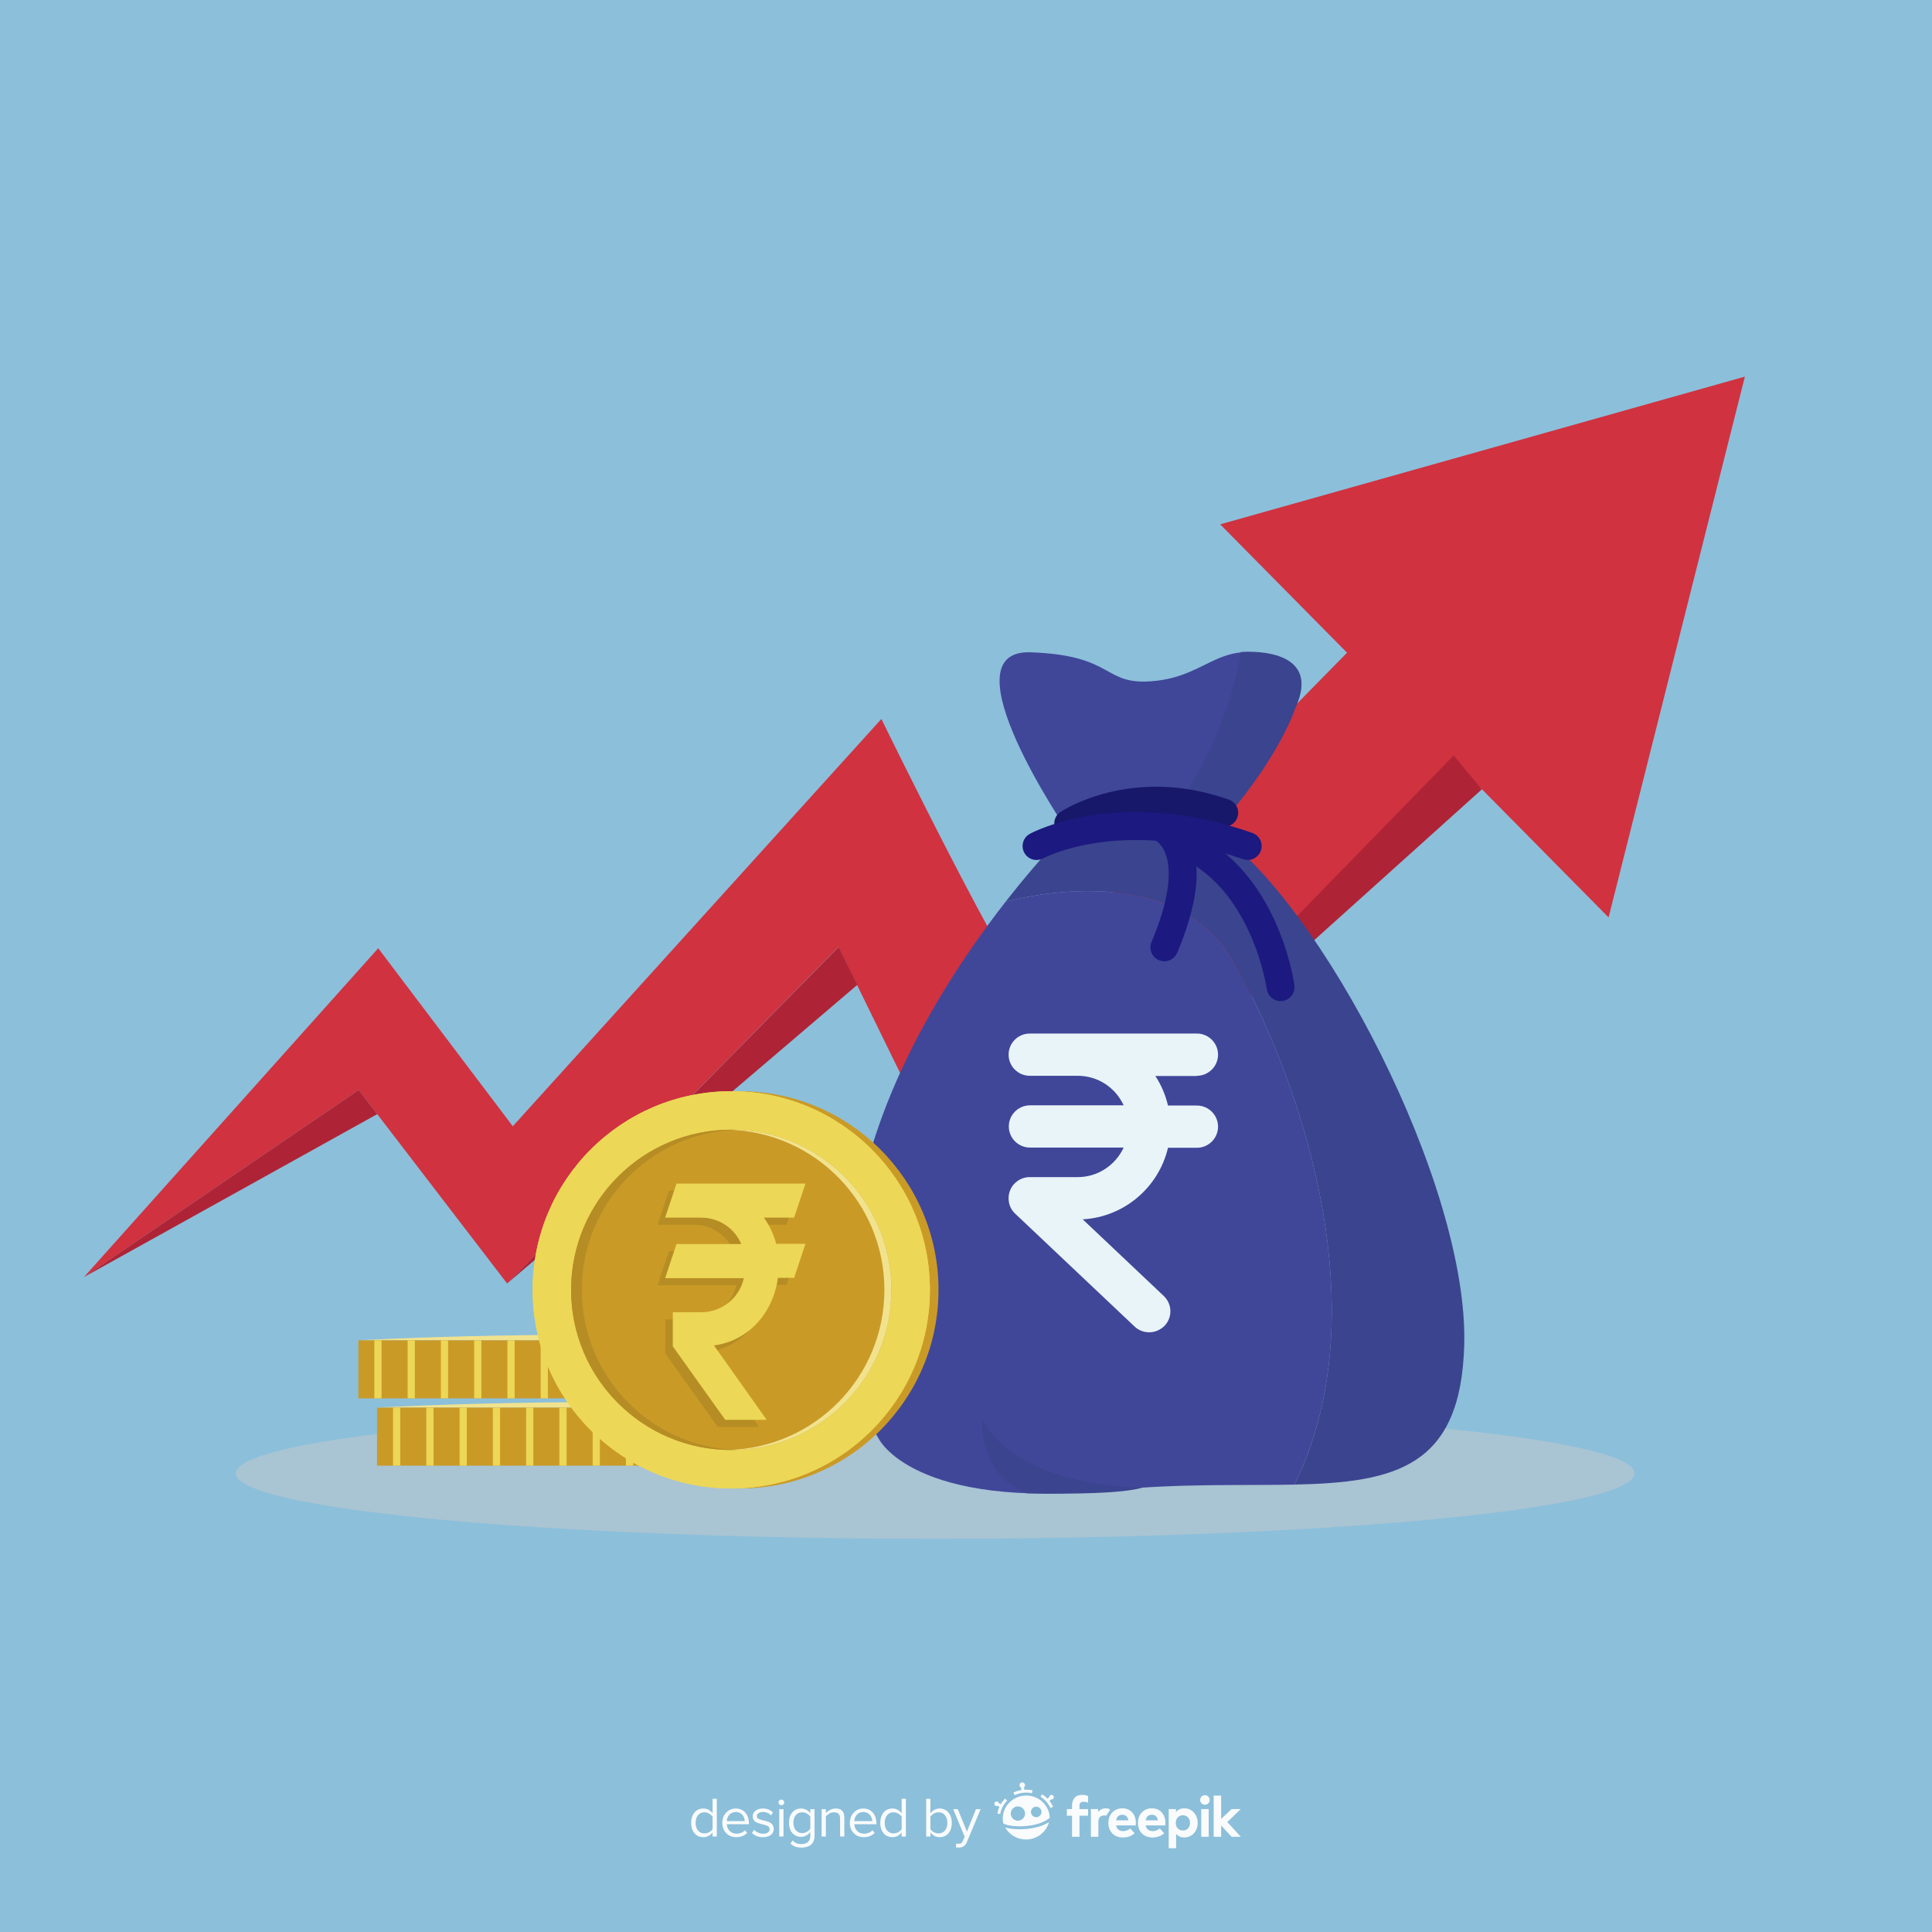 <svg xmlns="http://www.w3.org/2000/svg" xmlns:xlink="http://www.w3.org/1999/xlink" x="0px" y="0px" viewBox="0 0 500 500" style="enable-background:new 0 0 500 500;" xml:space="preserve"><g id="BACKGROUND">	<rect style="fill:#8CBFDA;" width="500" height="500"></rect></g><g id="OBJECTS">	<g>		<ellipse style="opacity:0.46;fill:#CACACA;" cx="242.016" cy="381.307" rx="181.008" ry="16.94"></ellipse>		<g>			<path style="fill:#D03240;" d="M451.568,97.471l-135.785,38.228l32.827,33.224c-36.41,37.023-81.936,83.509-83.15,85.705    c-2.03,3.673-37.361-68.556-37.361-68.556l-95.391,105.405l-34.826-46.07l-76.153,85.096l71.096-48.431l38.415,50.095    l85.746-87.102l36.56,74.722l127.47-118.067l35.283,35.709L451.568,97.471z"></path>			<polygon style="fill:#AE2436;" points="254.888,319.99 383.509,204.274 376.197,195.514    "></polygon>			<polygon style="fill:#AE2436;" points="131.241,332.168 221.879,254.873 217.037,245.08    "></polygon>			<polygon style="fill:#AE2436;" points="92.826,282.072 21.729,330.504 97.628,288.335    "></polygon>		</g>		<g>			<g>				<path style="fill:#404799;" d="M318.942,248.476c-15.943-27.388-58.553-15.134-58.71-15.089     c-12.263,15.709-28.311,40.045-35.75,67.463c-12.902,47.554,2.949,71.516,2.949,71.516s8.847,18.432,60.457,13.271     c17.604-1.76,33.613-1.136,47.13-1.426l0,0C357.9,337.616,334.914,275.915,318.942,248.476z"></path>				<path style="fill:#3B448E;" d="M378.942,348.035c1.106-41.656-37.279-114.759-64.512-133.079h-38.222     c0,0-6.97,6.893-15.976,18.43c0.157-0.045,42.767-12.299,58.71,15.089c15.973,27.439,38.958,89.14,16.077,135.734l0,0     C361.258,383.647,378.103,379.637,378.942,348.035z"></path>			</g>			<path style="fill:#404799;" d="M276.208,214.957c0,0-32.01-46.916-9.488-46.14c22.522,0.777,18.352,8.931,32.475,7.378    c14.122-1.553,16.841-11.649,33.15-5.436c16.309,6.213-21.357,48.539-21.357,48.539L276.208,214.957z"></path>			<path style="fill:#E9F4F9;" d="M309.764,278.409c3.005,0,5.464-2.459,5.464-5.464c0-3.005-2.459-5.464-5.464-5.464h-30.872    H266.49c-3.005,0-5.464,2.459-5.464,5.464c0,3.005,2.459,5.464,5.464,5.464h12.403c5.3,0,9.835,3.115,11.911,7.65h-24.26    c-3.005,0-5.464,2.459-5.464,5.464s2.459,5.464,5.464,5.464h24.26c-2.076,4.481-6.611,7.65-11.911,7.65H266.49    c-2.24,0-4.262,1.366-5.082,3.442s-0.328,4.48,1.311,6.01l30.926,29.232c1.038,0.983,2.404,1.475,3.77,1.475    c1.475,0,2.896-0.601,3.989-1.694c2.076-2.186,1.967-5.628-0.219-7.704l-20.982-19.834c10.764-0.601,19.67-8.305,22.074-18.523    h7.486c3.005,0,5.464-2.459,5.464-5.464c0-3.005-2.459-5.464-5.464-5.464h-7.486c-0.656-2.732-1.749-5.355-3.278-7.65h10.764    V278.409z"></path>			<path style="fill:#404799;" d="M295.577,385.013"></path>			<path style="fill:#3B448E;" d="M295.577,385.013c0,0-32.76,0-41.271-17.901c0,0-1.596,14.086,11.369,19.339    C265.675,386.451,288.699,387.123,295.577,385.013z"></path>			<path style="fill:#3B448E;" d="M307.447,204.248c0,0,10.731-16.153,13.62-35.491c0,0,22.134-2.056,13.952,14.967    c0,0-3.534,11.201-17.16,27.31L307.447,204.248z"></path>			<g>				<path style="fill:#18186B;" d="M276.522,216.721c-1.198,0.021-2.38-0.552-3.083-1.626c-1.089-1.66-0.636-3.885,1.021-4.981     c0.749-0.496,18.669-12.052,43.587-3.161c1.875,0.669,2.853,2.731,2.184,4.607c-0.668,1.874-2.727,2.853-4.607,2.184     c-21.399-7.632-36.564,1.981-37.199,2.393C277.836,216.519,277.177,216.709,276.522,216.721z"></path>				<path style="fill:#1C1980;" d="M322.901,222.566c-0.395,0-0.796-0.065-1.19-0.203c-31.412-10.984-51.536-0.347-51.734-0.237     c-1.745,0.952-3.937,0.308-4.891-1.442c-0.953-1.749-0.307-3.938,1.442-4.891c0.931-0.507,23.167-12.26,57.563-0.237     c1.88,0.657,2.871,2.714,2.214,4.594C325.786,221.636,324.391,222.566,322.901,222.566z"></path>				<path style="fill:#1C1980;" d="M301.33,248.779c-0.469,0-0.945-0.092-1.404-0.286c-1.833-0.776-2.691-2.892-1.915-4.726     c9.213-21.767,1.313-26.076,1.231-26.117c0.076,0.037-0.378-0.231-0.378-0.231l3.24-6.386c0.405,0.167,4.023,1.777,6.111,6.853     c2.805,6.823,1.607,16.477-3.563,28.691C304.069,247.953,302.734,248.779,301.33,248.779z"></path>				<path style="fill:#1C1980;" d="M331.895,259.05c-1.972,0.266-3.786-1.116-4.054-3.086l0,0     c-0.009-0.066-0.945-6.664-4.322-14.216c-4.38-9.798-10.606-16.535-18.504-20.025c-1.821-0.805-2.645-2.934-1.841-4.756     c0.805-1.821,2.932-2.644,4.756-1.841c22.789,10.07,26.893,38.656,27.056,39.868     C335.252,256.969,333.868,258.784,331.895,259.05z"></path>			</g>		</g>		<g>			<path style="fill-rule:evenodd;clip-rule:evenodd;fill:#F1E28E;" d="M97.583,364.289c0,0,56.323-3.208,112.646,0H97.583z"></path>							<rect x="146.396" y="315.475" transform="matrix(6.123234e-17 -1 1 6.123234e-17 -217.892 525.704)" style="fill-rule:evenodd;clip-rule:evenodd;fill:#CA9A27;" width="15.019" height="112.646"></rect>			<g>				<defs>											<rect id="SVGID_1_" x="146.396" y="315.475" transform="matrix(6.123234e-17 -1 1 6.123234e-17 -217.892 525.704)" width="15.019" height="112.646"></rect>				</defs>				<clipPath id="SVGID_00000065060691863378560830000015947266341882782114_">					<use xlink:href="#SVGID_1_" style="overflow:visible;"></use>				</clipPath>				<g style="clip-path:url(#SVGID_00000065060691863378560830000015947266341882782114_);">											<line style="fill-rule:evenodd;clip-rule:evenodd;fill:none;stroke:#ECD757;stroke-width:1.869;stroke-miterlimit:10;" x1="102.652" y1="384.03" x2="102.652" y2="361.935"></line>											<line style="fill-rule:evenodd;clip-rule:evenodd;fill:none;stroke:#ECD757;stroke-width:1.869;stroke-miterlimit:10;" x1="111.262" y1="383.599" x2="111.262" y2="361.504"></line>											<line style="fill-rule:evenodd;clip-rule:evenodd;fill:none;stroke:#ECD757;stroke-width:1.869;stroke-miterlimit:10;" x1="119.872" y1="383.169" x2="119.872" y2="361.074"></line>											<line style="fill-rule:evenodd;clip-rule:evenodd;fill:none;stroke:#ECD757;stroke-width:1.869;stroke-miterlimit:10;" x1="128.482" y1="382.234" x2="128.482" y2="360.139"></line>											<line style="fill-rule:evenodd;clip-rule:evenodd;fill:none;stroke:#ECD757;stroke-width:1.869;stroke-miterlimit:10;" x1="137.092" y1="382.95" x2="137.092" y2="360.855"></line>											<line style="fill-rule:evenodd;clip-rule:evenodd;fill:none;stroke:#ECD757;stroke-width:1.869;stroke-miterlimit:10;" x1="145.702" y1="382.95" x2="145.702" y2="360.855"></line>											<line style="fill-rule:evenodd;clip-rule:evenodd;fill:none;stroke:#ECD757;stroke-width:1.869;stroke-miterlimit:10;" x1="154.312" y1="384.069" x2="154.312" y2="361.974"></line>											<line style="fill-rule:evenodd;clip-rule:evenodd;fill:none;stroke:#ECD757;stroke-width:1.869;stroke-miterlimit:10;" x1="162.922" y1="382.95" x2="162.922" y2="360.855"></line>											<line style="fill-rule:evenodd;clip-rule:evenodd;fill:none;stroke:#ECD757;stroke-width:1.869;stroke-miterlimit:10;" x1="188.752" y1="383.945" x2="188.752" y2="361.85"></line>											<line style="fill-rule:evenodd;clip-rule:evenodd;fill:none;stroke:#ECD757;stroke-width:1.869;stroke-miterlimit:10;" x1="171.532" y1="382.95" x2="171.532" y2="360.855"></line>											<line style="fill-rule:evenodd;clip-rule:evenodd;fill:none;stroke:#ECD757;stroke-width:1.869;stroke-miterlimit:10;" x1="197.362" y1="382.926" x2="197.362" y2="360.831"></line>											<line style="fill-rule:evenodd;clip-rule:evenodd;fill:none;stroke:#ECD757;stroke-width:1.869;stroke-miterlimit:10;" x1="180.142" y1="383.37" x2="180.142" y2="361.275"></line>											<line style="fill-rule:evenodd;clip-rule:evenodd;fill:none;stroke:#ECD757;stroke-width:1.869;stroke-miterlimit:10;" x1="205.972" y1="382.643" x2="205.972" y2="360.549"></line>				</g>			</g>		</g>		<g>			<path style="fill-rule:evenodd;clip-rule:evenodd;fill:#F1E28E;" d="M92.745,346.876c0,0,56.323-3.208,112.646,0H92.745z"></path>							<rect x="141.558" y="298.063" transform="matrix(6.123234e-17 -1 1 6.123234e-17 -205.318 503.453)" style="fill-rule:evenodd;clip-rule:evenodd;fill:#CA9A27;" width="15.019" height="112.646"></rect>			<g>				<defs>											<rect id="SVGID_00000080891607873870073810000010152549180419839657_" x="141.558" y="298.063" transform="matrix(6.123234e-17 -1 1 6.123234e-17 -205.318 503.453)" width="15.019" height="112.646"></rect>				</defs>				<clipPath id="SVGID_00000109716119023873070530000008016288680490487211_">					<use xlink:href="#SVGID_00000080891607873870073810000010152549180419839657_" style="overflow:visible;"></use>				</clipPath>				<g style="clip-path:url(#SVGID_00000109716119023873070530000008016288680490487211_);">											<line style="fill-rule:evenodd;clip-rule:evenodd;fill:none;stroke:#ECD757;stroke-width:1.869;stroke-miterlimit:10;" x1="97.814" y1="366.617" x2="97.814" y2="344.522"></line>											<line style="fill-rule:evenodd;clip-rule:evenodd;fill:none;stroke:#ECD757;stroke-width:1.869;stroke-miterlimit:10;" x1="106.424" y1="366.186" x2="106.424" y2="344.092"></line>											<line style="fill-rule:evenodd;clip-rule:evenodd;fill:none;stroke:#ECD757;stroke-width:1.869;stroke-miterlimit:10;" x1="115.033" y1="365.756" x2="115.033" y2="343.661"></line>											<line style="fill-rule:evenodd;clip-rule:evenodd;fill:none;stroke:#ECD757;stroke-width:1.869;stroke-miterlimit:10;" x1="123.643" y1="364.822" x2="123.643" y2="342.727"></line>											<line style="fill-rule:evenodd;clip-rule:evenodd;fill:none;stroke:#ECD757;stroke-width:1.869;stroke-miterlimit:10;" x1="132.253" y1="365.537" x2="132.253" y2="343.442"></line>											<line style="fill-rule:evenodd;clip-rule:evenodd;fill:none;stroke:#ECD757;stroke-width:1.869;stroke-miterlimit:10;" x1="140.863" y1="365.537" x2="140.863" y2="343.442"></line>											<line style="fill-rule:evenodd;clip-rule:evenodd;fill:none;stroke:#ECD757;stroke-width:1.869;stroke-miterlimit:10;" x1="149.473" y1="366.656" x2="149.473" y2="344.561"></line>											<line style="fill-rule:evenodd;clip-rule:evenodd;fill:none;stroke:#ECD757;stroke-width:1.869;stroke-miterlimit:10;" x1="158.083" y1="365.537" x2="158.083" y2="343.442"></line>											<line style="fill-rule:evenodd;clip-rule:evenodd;fill:none;stroke:#ECD757;stroke-width:1.869;stroke-miterlimit:10;" x1="183.913" y1="366.532" x2="183.913" y2="344.437"></line>											<line style="fill-rule:evenodd;clip-rule:evenodd;fill:none;stroke:#ECD757;stroke-width:1.869;stroke-miterlimit:10;" x1="166.693" y1="365.537" x2="166.693" y2="343.442"></line>											<line style="fill-rule:evenodd;clip-rule:evenodd;fill:none;stroke:#ECD757;stroke-width:1.869;stroke-miterlimit:10;" x1="192.523" y1="365.513" x2="192.523" y2="343.418"></line>											<line style="fill-rule:evenodd;clip-rule:evenodd;fill:none;stroke:#ECD757;stroke-width:1.869;stroke-miterlimit:10;" x1="175.303" y1="365.957" x2="175.303" y2="343.862"></line>											<line style="fill-rule:evenodd;clip-rule:evenodd;fill:none;stroke:#ECD757;stroke-width:1.869;stroke-miterlimit:10;" x1="201.133" y1="365.231" x2="201.133" y2="343.136"></line>				</g>			</g>		</g>		<g>			<g>				<circle style="fill-rule:evenodd;clip-rule:evenodd;fill:#CA9A27;" cx="191.475" cy="333.811" r="51.408"></circle>				<circle style="fill-rule:evenodd;clip-rule:evenodd;fill:#ECD757;" cx="189.248" cy="333.811" r="51.408"></circle>				<circle style="fill-rule:evenodd;clip-rule:evenodd;fill:#ECD757;" cx="189.248" cy="333.811" r="51.408"></circle>				<circle style="fill-rule:evenodd;clip-rule:evenodd;fill:#CA9A27;" cx="189.248" cy="333.811" r="41.452"></circle>				<g>					<path style="fill:#F1E28E;" d="M189.248,292.359c-0.304,0-0.606,0.005-0.909,0.012c22.473,0.484,40.543,18.851,40.543,41.44      c0,22.589-18.07,40.957-40.543,41.44c0.302,0.007,0.605,0.012,0.909,0.012c22.893,0,41.452-18.559,41.452-41.452      S212.141,292.359,189.248,292.359z"></path>				</g>				<path style="fill:#B68D24;" d="M150.579,333.811c0-22.427,17.812-40.692,40.06-41.426c-0.462-0.015-0.926-0.026-1.391-0.026     c-22.893,0-41.452,18.559-41.452,41.452s18.559,41.452,41.452,41.452c0.466,0,0.929-0.01,1.391-0.026     C168.391,374.502,150.579,356.238,150.579,333.811z"></path>			</g>			<g>				<path style="fill-rule:evenodd;clip-rule:evenodd;fill:#B68D24;" d="M195.692,316.879c1.47,2.059,2.573,4.338,3.235,6.838h7.573     l-2.941,8.823h-4.191c-1.25,9.117-7.573,16.249-16.542,17.498l13.635,19.239h-10.734l-13.561-19.018v-8.823h7.352     c5.367,0,9.926-3.75,11.028-8.823H170.18l2.941-8.823h16.763c-1.691-4.044-5.735-6.838-10.367-6.838h-9.337l2.941-8.823H206.5     l-2.941,8.823h-7.867V316.879z"></path>				<path style="fill-rule:evenodd;clip-rule:evenodd;fill:#ECD757;" d="M197.65,315.051c1.47,2.059,2.573,4.338,3.235,6.838h7.573     l-2.941,8.823h-4.191c-1.25,9.117-7.573,16.249-16.543,17.498l13.635,19.239h-10.734l-13.561-19.018v-8.823h7.352     c5.367,0,9.926-3.75,11.028-8.823h-20.366l2.941-8.823h16.763c-1.691-4.044-5.735-6.838-10.367-6.838h-9.337l2.941-8.823h33.379     l-2.941,8.823h-7.867V315.051z"></path>			</g>		</g>	</g></g><g id="DESIGNED_BY_FREEPIK">	<g>		<g id="XMLID_319_">			<g id="XMLID_338_">				<path id="XMLID_346_" style="fill:#F9FBFC;" d="M260.104,465.465c-0.432,0.443-0.803,0.931-1.108,1.453l-0.465-0.241     c-0.067-0.298-0.349-0.503-0.659-0.466c-0.331,0.039-0.568,0.339-0.529,0.67s0.339,0.568,0.67,0.529     c0.065-0.008,0.127-0.026,0.184-0.052l0.451,0.234c-0.251,0.554-0.433,1.139-0.539,1.744l0.746,0.132     c0.23-1.306,0.85-2.507,1.792-3.473L260.104,465.465z"></path>				<path id="XMLID_345_" style="fill:#F9FBFC;" d="M265.592,463.163c-0.171,0-0.341,0.006-0.51,0.017l-0.074-0.626     c0.188-0.149,0.296-0.389,0.266-0.645c-0.046-0.393-0.402-0.674-0.795-0.628s-0.674,0.402-0.628,0.795     c0.03,0.254,0.189,0.461,0.405,0.564l0.073,0.624c-0.714,0.116-1.403,0.332-2.06,0.646l0.327,0.684     c0.934-0.447,1.942-0.673,2.995-0.673c0.496,0,0.993,0.053,1.475,0.158l0.161-0.741     C266.693,463.222,266.142,463.163,265.592,463.163z"></path>				<path id="XMLID_344_" style="fill:#F9FBFC;" d="M272.194,465.711c0.331-0.04,0.566-0.341,0.525-0.672     c-0.04-0.331-0.341-0.566-0.672-0.526c-0.309,0.038-0.535,0.304-0.53,0.609l-0.416,0.363c-0.418-0.43-0.89-0.813-1.408-1.139     l-0.404,0.641c1.134,0.715,2.021,1.726,2.563,2.925l0.691-0.313c-0.251-0.554-0.568-1.072-0.942-1.545l0.402-0.351     C272.065,465.716,272.129,465.719,272.194,465.711z"></path>				<path id="XMLID_343_" style="fill:#F9FBFC;" d="M265.044,473.372c-0.386,0.023-0.775,0.035-1.157,0.035     c-0.88,0-1.733-0.061-2.478-0.179c-0.39-0.062-0.846-0.155-1.27-0.292c1.046,1.861,3.069,3.125,5.388,3.125     c2.855,0,5.262-1.916,5.95-4.504c-0.682,0.449-1.505,0.825-2.459,1.123C267.839,473.047,266.464,473.286,265.044,473.372z"></path>				<path id="XMLID_339_" style="fill:#F9FBFC;" d="M265.592,464.68c-3.352,0-6.08,2.666-6.08,5.943     c0,0.426,0.046,0.849,0.137,1.261c0.674,0.483,2.706,0.89,5.348,0.731c2.879-0.173,5.297-0.957,6.672-2.159     c-0.005-0.195-0.021-0.39-0.045-0.582C271.244,466.913,268.65,464.68,265.592,464.68z M263.432,471.194     c-1.02,0-1.85-0.83-1.85-1.85c0-1.02,0.83-1.85,1.85-1.85c1.02,0,1.85,0.83,1.85,1.85     C265.282,470.365,264.452,471.194,263.432,471.194z M268.17,470.286c-0.75,0-1.36-0.61-1.36-1.36s0.61-1.361,1.36-1.361     c0.75,0,1.361,0.61,1.361,1.361S268.92,470.286,268.17,470.286z"></path>			</g>			<path id="XMLID_336_" style="fill:#F9FBFC;" d="M281.595,466.547c-0.295-0.116-0.806-0.309-1.382-0.237    c-0.551,0.069-0.844,0.341-0.844,1.007v0.866h2.228v1.717h-2.228v5.455h-1.932v-5.455h-1.34v-1.717h1.34v-0.888    c0-1.68,0.896-2.783,2.568-2.783c0.642,0,1.157,0.122,1.59,0.308L281.595,466.547z"></path>			<path id="XMLID_334_" style="fill:#F9FBFC;" d="M286.298,469.879c-0.177-0.03-0.358-0.046-0.526-0.046    c-0.896,0-1.51,0.548-1.51,1.614v3.908h-1.932v-7.172h1.873v0.785c0.451-0.673,1.14-0.977,2.021-0.977    c0.414,0,0.848,0.128,1.094,0.337L286.298,469.879z"></path>			<path id="XMLID_331_" style="fill:#F9FBFC;" d="M293.965,471.757c0,0.222-0.015,0.489-0.037,0.651h-5.085    c0.207,1.036,0.933,1.488,1.843,1.488c0.622,0,1.295-0.252,1.813-0.688l1.132,1.243c-0.814,0.748-1.85,1.088-3.057,1.088    c-2.198,0-3.723-1.495-3.723-3.753c0-2.258,1.48-3.797,3.627-3.797C292.544,467.99,293.958,469.522,293.965,471.757z     M288.851,471.091h3.175c-0.177-0.918-0.733-1.436-1.562-1.436C289.554,469.655,289.021,470.203,288.851,471.091z"></path>			<path id="XMLID_328_" style="fill:#F9FBFC;" d="M301.618,471.757c0,0.222-0.015,0.489-0.037,0.651h-5.085    c0.207,1.036,0.932,1.488,1.843,1.488c0.622,0,1.295-0.252,1.813-0.688l1.132,1.243c-0.814,0.748-1.85,1.088-3.057,1.088    c-2.198,0-3.723-1.495-3.723-3.753c0-2.258,1.48-3.797,3.627-3.797C300.197,467.99,301.611,469.522,301.618,471.757z     M296.504,471.091h3.175c-0.178-0.918-0.733-1.436-1.562-1.436C297.207,469.655,296.674,470.203,296.504,471.091z"></path>			<path id="XMLID_325_" style="fill:#F9FBFC;" d="M309.964,471.764c0,2.154-1.495,3.775-3.471,3.775    c-0.962,0-1.643-0.378-2.109-0.933v3.708h-1.924v-10.133h1.887v0.792c0.466-0.585,1.155-0.984,2.139-0.984    C308.469,467.99,309.964,469.61,309.964,471.764z M304.287,471.764c0,1.132,0.747,1.976,1.843,1.976    c1.14,0,1.85-0.881,1.85-1.976c0-1.095-0.71-1.976-1.85-1.976C305.035,469.788,304.287,470.632,304.287,471.764z"></path>			<path id="XMLID_322_" style="fill:#F9FBFC;" d="M313.068,465.836c0,0.696-0.54,1.229-1.236,1.229    c-0.696,0-1.229-0.533-1.229-1.229c0-0.696,0.533-1.243,1.229-1.243C312.527,464.592,313.068,465.14,313.068,465.836z     M312.809,475.354h-1.932v-7.172h1.932V475.354z"></path>			<path id="XMLID_320_" style="fill:#F9FBFC;" d="M316.032,470.736l2.702-2.554h2.368l-3.479,3.375l3.501,3.797h-2.376    l-2.716-2.901v2.901H314.1v-10.658h1.932V470.736z"></path>		</g>		<g>			<path style="fill:#F9FBFC;" d="M184.412,475.289v-1.055c-0.527,0.718-1.391,1.23-2.388,1.23c-1.846,0-3.149-1.406-3.149-3.706    c0-2.256,1.289-3.721,3.149-3.721c0.952,0,1.816,0.469,2.388,1.245v-3.765h1.099v9.77H184.412z M184.412,473.37v-3.208    c-0.395-0.615-1.245-1.143-2.124-1.143c-1.421,0-2.27,1.172-2.27,2.739c0,1.567,0.85,2.724,2.27,2.724    C183.168,474.483,184.017,473.986,184.412,473.37z"></path>			<path style="fill:#F9FBFC;" d="M186.932,471.744c0-2.051,1.465-3.706,3.486-3.706c2.139,0,3.398,1.67,3.398,3.794v0.279h-5.727    c0.088,1.333,1.025,2.446,2.549,2.446c0.805,0,1.626-0.322,2.182-0.894l0.527,0.718c-0.703,0.703-1.655,1.084-2.812,1.084    C188.44,475.465,186.932,473.956,186.932,471.744z M190.403,468.947c-1.509,0-2.256,1.274-2.314,2.358h4.643    C192.718,470.25,192.015,468.947,190.403,468.947z"></path>			<path style="fill:#F9FBFC;" d="M194.607,474.351l0.571-0.791c0.469,0.542,1.362,1.011,2.329,1.011c1.084,0,1.67-0.513,1.67-1.216    c0-1.714-4.38-0.659-4.38-3.281c0-1.098,0.952-2.036,2.636-2.036c1.201,0,2.051,0.454,2.622,1.026l-0.513,0.762    c-0.424-0.513-1.201-0.894-2.109-0.894c-0.967,0-1.567,0.483-1.567,1.113c0,1.552,4.38,0.527,4.38,3.281    c0,1.187-0.952,2.138-2.783,2.138C196.306,475.465,195.325,475.113,194.607,474.351z"></path>			<path style="fill:#F9FBFC;" d="M201.477,466.471c0-0.41,0.337-0.747,0.732-0.747c0.41,0,0.747,0.337,0.747,0.747    c0,0.41-0.337,0.732-0.747,0.732C201.814,467.203,201.477,466.881,201.477,466.471z M201.667,475.289v-7.075h1.099v7.075H201.667    z"></path>			<path style="fill:#F9FBFC;" d="M204.582,477.105l0.556-0.82c0.586,0.703,1.289,0.967,2.3,0.967c1.172,0,2.27-0.571,2.27-2.124    v-1.011c-0.513,0.718-1.377,1.26-2.373,1.26c-1.845,0-3.149-1.377-3.149-3.662c0-2.27,1.289-3.677,3.149-3.677    c0.952,0,1.802,0.469,2.373,1.245v-1.069h1.098v6.87c0,2.344-1.641,3.076-3.369,3.076    C206.237,478.16,205.417,477.926,204.582,477.105z M209.709,473.253v-3.091c-0.381-0.615-1.23-1.143-2.109-1.143    c-1.421,0-2.27,1.128-2.27,2.695c0,1.553,0.849,2.695,2.27,2.695C208.478,474.41,209.328,473.868,209.709,473.253z"></path>			<path style="fill:#F9FBFC;" d="M217.413,475.289v-4.629c0-1.245-0.63-1.641-1.582-1.641c-0.865,0-1.685,0.527-2.095,1.099v5.17    h-1.099v-7.075h1.099v1.025c0.498-0.586,1.465-1.201,2.519-1.201c1.48,0,2.256,0.747,2.256,2.285v4.966H217.413z"></path>			<path style="fill:#F9FBFC;" d="M219.932,471.744c0-2.051,1.465-3.706,3.486-3.706c2.139,0,3.398,1.67,3.398,3.794v0.279h-5.727    c0.088,1.333,1.025,2.446,2.549,2.446c0.806,0,1.626-0.322,2.183-0.894l0.527,0.718c-0.703,0.703-1.655,1.084-2.812,1.084    C221.441,475.465,219.932,473.956,219.932,471.744z M223.404,468.947c-1.509,0-2.256,1.274-2.314,2.358h4.643    C225.718,470.25,225.015,468.947,223.404,468.947z"></path>			<path style="fill:#F9FBFC;" d="M233.35,475.289v-1.055c-0.527,0.718-1.392,1.23-2.388,1.23c-1.846,0-3.149-1.406-3.149-3.706    c0-2.256,1.289-3.721,3.149-3.721c0.952,0,1.817,0.469,2.388,1.245v-3.765h1.098v9.77H233.35z M233.35,473.37v-3.208    c-0.396-0.615-1.245-1.143-2.124-1.143c-1.421,0-2.27,1.172-2.27,2.739c0,1.567,0.849,2.724,2.27,2.724    C232.105,474.483,232.954,473.986,233.35,473.37z"></path>			<path style="fill:#F9FBFC;" d="M239.692,475.289v-9.77h1.098v3.765c0.572-0.776,1.421-1.245,2.388-1.245    c1.845,0,3.149,1.465,3.149,3.721c0,2.299-1.304,3.706-3.149,3.706c-0.996,0-1.86-0.513-2.388-1.23v1.055H239.692z     M242.9,474.483c1.436,0,2.285-1.157,2.285-2.724c0-1.568-0.85-2.739-2.285-2.739c-0.864,0-1.728,0.527-2.109,1.143v3.208    C241.171,473.986,242.036,474.483,242.9,474.483z"></path>			<path style="fill:#F9FBFC;" d="M247.528,477.061c0.161,0.073,0.425,0.117,0.601,0.117c0.483,0,0.805-0.161,1.055-0.747    l0.469-1.069l-2.959-7.148h1.187l2.358,5.8l2.344-5.8h1.201l-3.545,8.51c-0.425,1.025-1.143,1.421-2.08,1.435    c-0.234,0-0.601-0.044-0.805-0.103L247.528,477.061z"></path>		</g>	</g></g></svg>